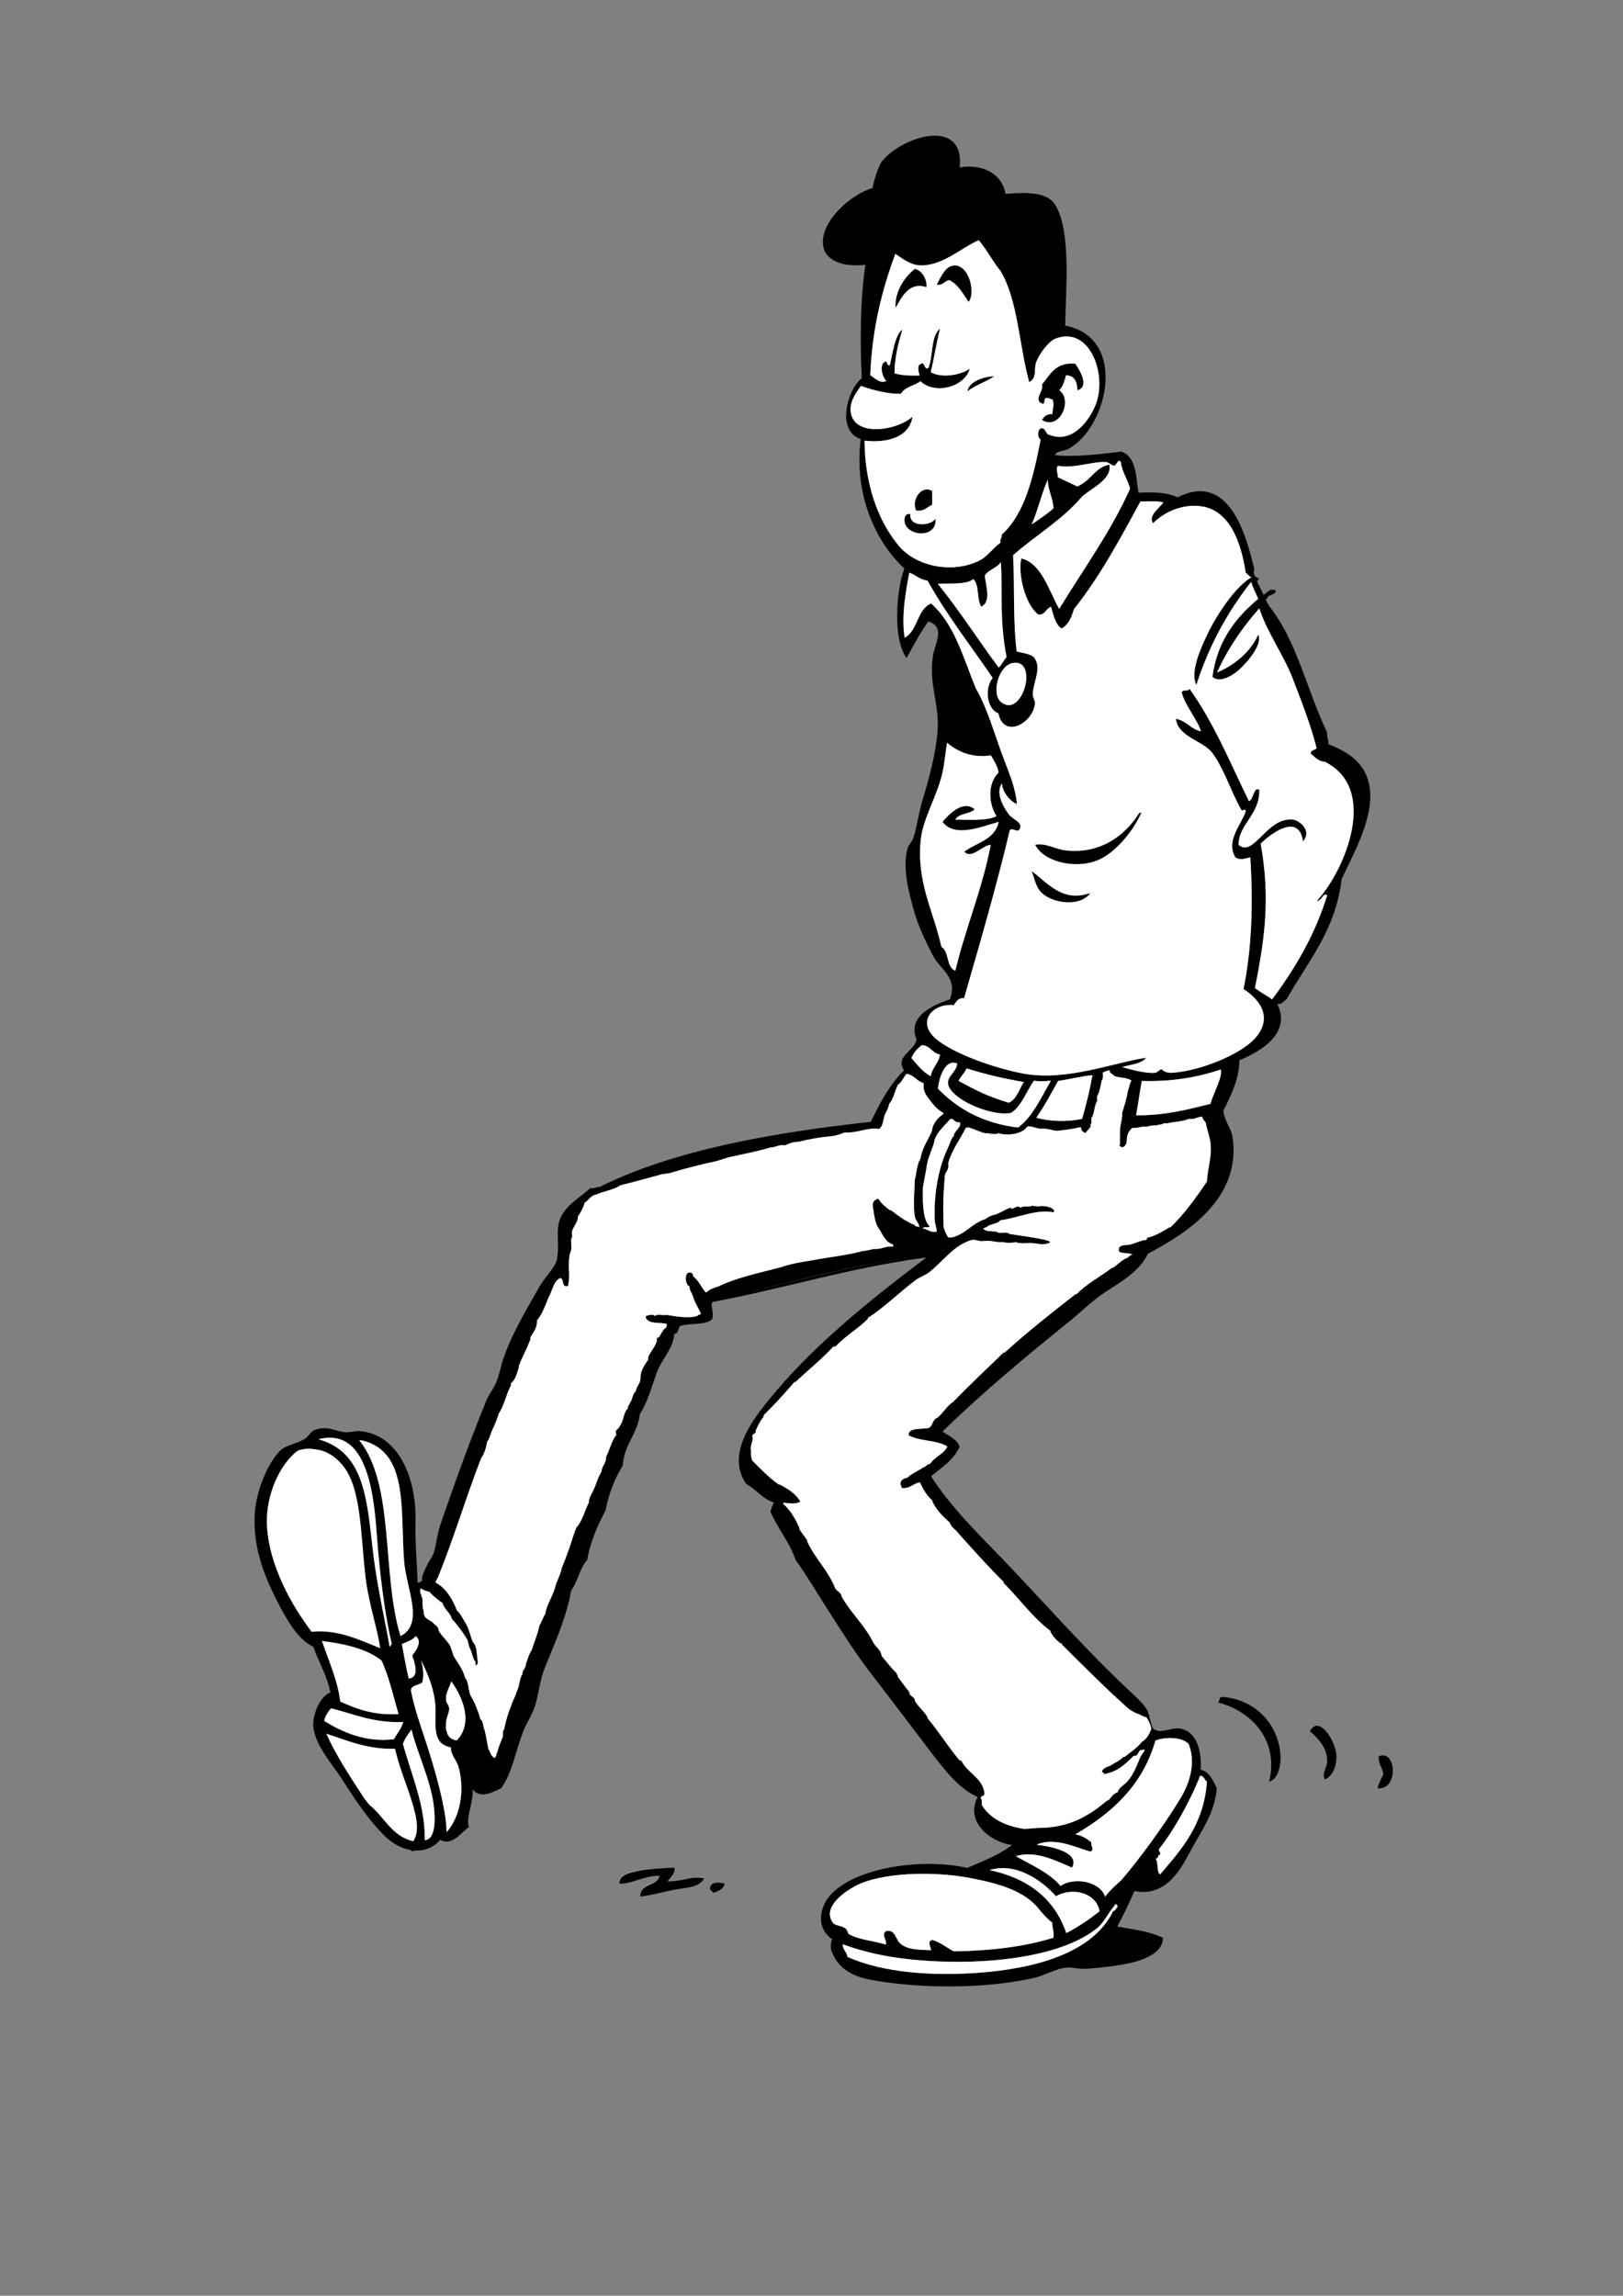 <?xml version="1.0" encoding="utf-8"?>
<!-- Generator: Adobe Illustrator 21.0.2, SVG Export Plug-In . SVG Version: 6.00 Build 0)  -->
<svg version="1.2" baseProfile="tiny" xmlns="http://www.w3.org/2000/svg" xmlns:xlink="http://www.w3.org/1999/xlink" x="0px"
	 y="0px" viewBox="0 0 595.3 841.9" overflow="scroll" xml:space="preserve">
<rect x="0" y="0" width="595.3" height="841.9" fill="#808080" stroke="none"/>
<g id="Layer_1">
</g>
<g id="SnG_welke_gert_2x_xA0_Image">
	<path fill-rule="evenodd" fill="#FFFFFF" d="M165.5,616.4c4.3,5.9,8.2,15.3,2.1,21.8c-3.2-0.3-3.8-2.5-4.2-5
		c-0.4-2.4,1.4-5,1.3-6.7c-0.1-1.4-1.3-2.2-1.3-3.4C163.5,620.5,164.9,618.4,165.5,616.4z"/>
	<path fill-rule="evenodd" fill="#FFFFFF" d="M233.5,686.1c-2.3,0.5-6.6,1.4-6.3,4.6c4.4,0.2,9-3,14.7-2.9c-0.9,4-7.2,2.6-7.1,7.6
		c4-0.4,8.5-1.7,12.6-2.5c4-0.8,9.2-0.7,10.9-4.2c-4.2-1-8.5,1.6-13.4,1.3c1.4-1.6,2.8-2.9,2.5-5
		C243.1,685.1,237.6,685.3,233.5,686.1z"/>
	<path fill-rule="evenodd" fill="#FFFFFF" d="M260.4,692.9c0.4,0.4,0.9,0.8,1.3,1.3c1.9-0.7,3.6-1.4,4.2-3.4
		C263.7,690.1,260.2,689.9,260.4,692.9z"/>
	<path fill-rule="evenodd" fill="#FFFFFF" d="M407,701.3c0.7-1,1.5-1.9,2.1-2.9c1.8,0.6,0,1.7-0.4,2.5c-0.1,0-0.3,0-0.4,0
		C409.1,699.1,407.7,701,407,701.3z"/>
	<path fill-rule="evenodd" d="M448.2,622.3c-0.4,0-0.5,0.3-0.8,0.4c0.1,0.8-0.5,0.9-0.4,1.7c12.2,3.2,22.2,14,18.5,29
		c3.3-0.9,4.3-6,4.2-9.2C469.1,631.7,459.7,623,448.2,622.3z M260.4,692.9c0.4,0.4,0.9,0.8,1.3,1.3c1.9-0.7,3.6-1.4,4.2-3.4
		C263.7,690.1,260.2,689.9,260.4,692.9z M244.9,689.9c1.4-1.6,2.8-2.9,2.5-5c-4.3,0.2-9.8,0.4-13.9,1.3c-2.3,0.5-6.6,1.4-6.3,4.6
		c4.4,0.2,9-3,14.7-2.9c-0.9,4-7.2,2.6-7.1,7.6c4-0.4,8.5-1.7,12.6-2.5c4-0.8,9.2-0.7,10.9-4.2C254.1,687.7,249.8,690.2,244.9,689.9
		z M481.4,633.6C481.4,633.6,481.4,633.6,481.4,633.6C481.3,633.7,481.3,633.7,481.4,633.6c-0.4,0.4-0.7,0.8-0.9,1.3
		c2.9,2.6,6.3,5.9,6.3,10.9c0,2.5-2.2,4.8-0.8,6.7c2.6-1,4.1-4.3,4.2-8C490.3,639.3,484.9,630.3,481.4,633.6z M396.1,645.8
		c2.3-0.8,5-1.2,6.7-2.5c2.5-0.5,4-1.8,6.3-2.5c2.6-1.3,4.9-2.9,7.1-4.6h0.4c0.6,0,0.9,0.2,1.3,0.4c-0.3-2.2,2.2-1.7,2.5-3.4v-0.8
		c-0.9-0.9-1.4,0.3-2.9,0c-0.1-0.7,0.4-2.1-0.8-1.7c-0.7,0.1-1,0.7-0.8,1.7c-0.1,0.8,0.6,0.8,0.8,1.3c-2.2,1.7-4.8,3.1-7.6,4.2
		c-3.2,1-5.8,2.6-9.2,3.4c-2.1,0.6-4.2,1.1-6.3,1.7c-4,0.6-9.1,0.2-11.8,0C383.4,647.6,391.1,646.8,396.1,645.8z M426.3,382.9
		c-0.3-1,1.5-3.3-0.4-3.4C425.2,380.3,425.4,382.6,426.3,382.9z M487.2,272.9c0.3-1.8-0.7-2.4-0.4-4.2c-7.6-16-11.1-33.7-21.4-46.6
		v-0.4c-0.1-0.1-0.3-0.2-0.4-0.2c-0.2-0.5-0.5-1-0.7-1.6c0.4-0.5,0.8-1,1.2-1.5h0.4c0.9-0.5,2.7-1.1,1.7-2.1h-1.7
		c-0.8,0.6-1.6,1.2-2.4,1.9c-0.8-1.7-1.7-3.5-2.5-5.1c0.4-0.1,0.7-0.4,0.7-1c-0.6-0.2-1.1-0.5-1.5-1c-0.3-0.5-0.4-1.3-0.2-2.3
		c0-0.1,0-0.3,0-0.4c-3.2-13.2-9.5-35.4-28.1-26c-3.6-1.9-9.7-2-14.3-1.7c-1-5.3-0.5-13-6.3-15.1c-5.9,0.7-16.9,2.2-24.4,1.3
		c1-1.8,3-1.3,4.6-2.1c14.6-7.3,22.7-40.8-0.8-45.4c0.2-13.2,2.3-35.1-3.8-44.5c-2.8-4.3-9.8-4.5-18.1-3.8
		c-1.3-7.7-8.9-11.1-16.8-9.7c2-18.7-21.4-11.4-28.6-2.1c-1.3,1.8-2.9,7.1-3.4,9.7c-7.4,2-19.2,11.9-18.1,21c0.8,5.9,7.8,8,15.5,7.1
		c-1.9,13.3-2,28.2-1.3,41.6c-5.2,4-9.6,19.3-0.4,22.3c-2.5,20.3,5.3,37.5,16,47.5c-3,8.2-4.3,25.8,0.8,32.8c2.6-4.5,5-9.3,8-13.4
		c6.5,2,2.3,8.3,1.7,12.6c-1.6,10.7,2.4,17.6,1.7,27.3c-0.6,8.6-3.1,17.5-5.5,25.6c-1.5,4.9-2.1,10-3.4,13.9
		c-0.4,1.3-1.7,2.4-2.1,3.8c-2.2,7.8,0.9,17.9,2.9,24.8c1.2,4,4.4,10.9,6.7,15.1c2.5,4.5,8.9,7.6,5.9,15.5
		c-6.6,2.2-15.7,6.4-12.2,14.7c-1,4.6-8,6.1-4.6,11.3c-5.2,5.1-8.8,11.9-12.2,18.9c-35.6,3.9-72.3,10.3-99.5,23.9
		c-1.4-0.1-1.8,0.7-3.4,0.4c-3.9,3.7-8,5.5-10.5,10.1c-2.6,4.8-0.6,9.4-1.7,16c-0.5,2.9-4.5,6.5-6.7,10.5c-4.8,8.6-9.6,16.2-13,26
		c-1,2.9-1.4,5.8-2.5,8.4c-1.1,2.7-2.8,4.7-3.8,7.1c-6.7,16.6-11.5,30-16.8,45.4c-1.2,3.5-1.4,7.2-2.5,10.5
		c-0.6,1.6-1.9,3.1-2.5,4.6c-0.8,1.5-1.9,3.8-1.7,5.4c-0.7,0.4-1.3,0.9-1.6,0.6c-0.3-7-1-15.6-0.8-22.3c0.4-15.5-5.9-32-20.6-33.2
		c-1.2-0.1-3.5,0.6-5.5,0.4c-3.2-0.3-6.1-2.5-10.9-0.8c-1.5,0.5-2.2,2.5-3.8,3.4c-3,1.7-6.5,2.2-8.4,3.8c-4.4,3.8-9,14.2-9.7,22.7
		c-1.1,14.4,4.6,26,9.2,34.9c3.6,6.8,7.4,12.5,12.2,14.7c2,5.7,5,10.4,6.3,16.8c-3.6,1-6.6,8-6.3,12.2c0.5,6.6,6,12.9,10.4,19.3
		c0,0,0,0,0,0c0,0,0,0,0,0c0.2,0.3,0.4,0.6,0.5,0.8c0.6,1,1.2,1.9,1.8,2.8c0,0,0,0,0,0c0,0,0,0,0,0c0,0,0,0,0,0
		c4.6,7.1,8.8,12.8,13.3,17.3c2.7,2.7,6.1,4.7,9.5,5.3c0.3,0.2,0.6,0.4,1,0.5c0.3-0.1,0.7-0.2,1-0.3h0c0,0,0,0,0,0c0,0,0,0,0,0
		c3.3,0.2,6.5-1,9.1-3.9c4.6,2.6,8.3-3.6,10.5-4.6c-1.3-3.3,1.9-9.9,1.3-13.9c3,3.6,7.2,1.1,10.5-0.4c4.2-5.9,5.1-13,8-20.6
		c1.3-3.4,3.7-6.8,4.6-10.1c1.5-5.5,1.7-9.2,3.4-13.4c3-7.5,6.6-15.4,8.7-23.8c0.1-0.3,0.2-0.7,0.3-1c0,0,0-0.1,0-0.1
		c0.1-0.4,0.2-0.7,0.2-1.1c0,0,0,0,0,0c0.2-0.8,0.3-1.6,0.5-2.4c2.4-3.3,3.2-8.3,5.9-11.3c1.2-7,3.9-12.7,6.7-18.1
		c1.2-6.3,3.4-11.7,6.3-16.4c0.5-7.9,5.4-11.4,6.3-18.9c3-4.8,4.3-10.1,6.3-15.5c1.7-4.7,6-8.6,6.3-13.9c1.6-0.1,1.4-2,2.1-2.9
		c3.5-1.2,9.3-0.2,11.8-2.5c0.8-2.6-0.6-4.4,0-6.3c27-5.1,49.7-12.4,77.4-16.2c0,0,0,0,0,0c0,0,0,0,0,0c0.4,0,0.7-0.1,1.1-0.1
		c-20.7,15.6-42.3,32.9-58.3,52.9c-6.1,7.5-15,19.9-7.6,30.2c3.7,1.9,5.8,5.4,10.1,6.7c-0.5,1-1,2-1.3,3.4c2.7,6.2,6.9,11,9.2,17.6
		c4.3,6,8.3,12.9,12.2,18.9c5.2,8.1,10,15.8,16,23.5c7.5,9.7,14.4,18.9,21.8,28.6c5.1,6.6,9.9,12.9,16.8,16
		c-4.7,8.8,4.3,16.5,12.6,17.6c-4.6,3.6-10.6,5.9-16.4,8.4c-16.5-3.7-40.5-0.3-50,9.7c-4.3,4.6-5.6,12.4,0.4,16.4
		c-0.4,1-0.6,2.2-0.4,3.8c2.4,7.3,8.3,10.1,15.5,11.3c18.2,3.2,41.2,3.1,58.8-0.8c4.2-1,8.1-3.4,11.8-3.8c2.4-0.3,4.9,0.6,7.6,0.4
		c5.5-0.4,12.8-1.2,17.6-2.5c4.7-1.3,10.4-3.8,10.5-8.8c-4.6-2.4-10.9-3.1-16.8-4.2c2.3-4.2,4.3-8.5,6.3-13c12,2.3,17.2-8.5,21-15.5
		c3.8-7,8.5-13.3,9.2-22.3c-1.5-2.7-2.5-5.9-5.9-6.7c0.4-6.7-1.3-14-7.6-15.1c-2.9-0.5-6.8,1.9-9.2,0.4c0,0-0.1,0-0.1,0
		c-0.6-0.3-1-0.9-1.4-2.8c-0.1-0.5-0.3-1-0.5-1.6c0.2-1-0.6-1-0.4-2c-1.6-3.2-4.6-5.6-7.1-8c-15.6-14.6-30.1-31.1-44.5-46.2
		c-9.9-10.4-20.3-20.2-28.1-32.3c3.9-3.3,8.3-5.9,10.5-10.9c-1.1-2.8-4-3.9-6.3-5.5c14.7-14.4,30.9-27.8,47.5-41.2
		c3.6-3,7.6-6.9,11.8-9.7c6.2-4.1,13-7.8,16-14.3c15-7.9,34.3-20.6,31.1-42.8c-0.5-3.2-2.9-5.7-3.4-9.7c2.7-5.2,5.9-11.8,5.9-18.5
		c8.2-3.3,19.1-10.1,13.9-20.6c1.9,0.2,2.2-1.1,3.4-1.7c7.6-13.8,17.9-24.9,20.2-44.1c3.7-8.2,10.9-20.4,10.5-31.5
		C502,280.9,495.8,276.2,487.2,272.9z M329.7,200.2c-7.8-9.3-12.5-22.9-12.6-38.6c7.7,0.9,16.4-0.9,17.6-8.8
		c-5.7,5.2-21.9,7.7-22.7-2.1c-0.3-3.6,2-6.7,3.8-9.2c4.5,1.7,10.7,3.1,14.7,2.9c1.3-2.6,5-2.9,7.1-4.6c5.4,5.1,16.3,2.1,18.1-4.6
		c-3.5,2.5-10.5,3.5-14.3,1.3c1.2-5.2,2.1-10.8,3.4-16c-3.4,2.7-2.5,9.8-4.2,14.3c-1.5,1.5-1.5-2.7-2.9-1.3
		c-1.5,0.3-0.7,3.2-0.4,4.2c-3.5,0.1-6.7,0-9.2-0.8c-0.1-4.7,1.4-11.5,2.9-16c-2.6,1.6-3.6,8.5-4.6,13c-1.4,0.4-0.6-1.4-1.7-1.3
		c-2.5,1.1-0.9,6,0.4,7.1c-2.2,1.2-4.4-1.2-5.9-2.1c0.7-17.1,4.2-30.9,9.2-44.5c2.6,1.8,5.6,4,8.8,4.2c8.3,0.5,15.7-6.7,21.8-9.2
		c3,3.5,5.1,7.8,8,11.3c6.4,10.7,6.8,27.4,10.5,40.7c2.9-1.3,1.7-4.9,2.5-7.1c1.1-3.2,4.7-7.9,7.1-8.8c12.7-4.9,19.2,13.4,14.7,24.4
		c-2.2,5.4-8.3,14.2-16.8,10.9c-1.6-0.2-1.3-2.4-2.9-2.5c-1.6,0.1-1.7,3.6-0.4,4.2c-2.7,13.7-5.7,27.1-14.3,34.9
		c0.2,1.3-0.8,1.5-0.4,2.9c-2.9,2-4.8,5.2-8,6.7C349.2,210.4,336.1,207.8,329.7,200.2z M386.4,186.4c-2.4,2.2-5.2,4-8,5.9
		c2.3-5.1,3.6-11.2,5.9-16.4C384.4,180,386.2,182.4,386.4,186.4z M361.2,211.1c1.4-2.3,4.5-2.7,5.9-5c0.7,10.6-0.6,21,2.1,34.9
		c-1.1,1.1-1.7,2.8-2.9,3.8c-7.5-10.1-14.4-20.9-22.3-30.7c3.5-0.3,10.2,0.5,13-1.7c2.3,2,1.2,7.5,2.9,10.1
		C363.7,220.6,361.6,214.9,361.2,211.1z M371.7,243.1c9.4-1.3,3.2,20.8-4.6,14.3C363.5,254.3,366.3,243.8,371.7,243.1z M345.3,347.2
		c-3-13.4-9.1-23.4-7.6-39.1c0.8-8,6.1-16.2,8-24.8c0.8-3.6,1-7.2,1.7-10.9c3.7,3.2,9.3,5.7,16,4.6c1.2,1.9,2.4,3.8,2.9,6.3
		c-4,3.8-3.9,11.1-0.8,16c-3.4,1.9-11.2,1.2-15.1,1.3c1.2-2.4,5.3-2,7.1-3.8c-4.3-3.7-9.6,2-11.8,4.6c4.5,6,14.4,1.7,20.6,0
		c-1.3,6.5-8.1,7.6-12.6,10.9c2.5,3,6.4-2.2,9.7-2.5c-3.2,16.6-9.2,30.3-13,46.2C347,354.7,348.2,348.9,345.3,347.2z M338.1,383.3
		c3.3,0.1,3.7,3,6.7,3.4c-0.5,3.3-2.9,4.7-3.4,8c-3-1.6-5-4.3-7.1-6.7C335.1,386,336.5,384.5,338.1,383.3z M370.9,408.1
		c4-2.7,5.5-7.9,8.4-11.8c2.5,0.4,3.6,0.2,6.1,0c0.1-0.1,0.1-0.3,0.2-0.4c-0.1,0.1-0.1,0.3-0.2,0.4c0,0,0,0,0,0
		c-0.1,0.2-0.1,0.3-0.2,0.5c0,0.1-0.1,0.2-0.1,0.2c-3.5,5.9-6.3,12.5-11.7,16.5c-13-1.6-22.2-6.9-29.4-14.3
		c0.6-4.7,2.8-10.9,7.1-9.2c-0.4,3.3-3.4,4.4-3.4,7.1C347.9,402.8,363.7,409.7,370.9,408.1z M351.6,396.4c0.8-1.8,2.2-2.8,2.9-4.6
		c7.2,2.2,12.9,3.6,21,5c-1.7,2.7-2.5,6.2-5.5,7.6C362.1,402,358.5,400.1,351.6,396.4z M388.1,396.4c4.3-0.6,8.1-1.7,12.6-2.1
		c-1,5.6-2.3,10.9-3.8,16c-5.2,1.2-12,1-16.8-0.4C383.1,405.6,385.6,400.9,388.1,396.4z M152.5,600c2.6,2,0,5.4-1.3,7.1
		c0.8,2.3,2.9,8.2-1.3,8.4c-1-4.1-1.7-8.4-2.5-12.6C149.2,602.1,151.3,601.5,152.5,600z M132.7,528.2c17.2,4.1,14.1,25,15.5,44.1
		c0.8,10.5,7.6,23.1-1.3,27.7c-7-22.9-2-55.4-15.1-71.8H132.7z M138.2,562.7c1.1,15.1,3.1,30.1,5.5,40.3c-0.5,0.1-0.3,0.8-0.8,0.8
		c-1.5-8.8-4.4-21.2-5.9-33.2c-2.4-19.6-2.7-37.9-20.2-42.8C133.2,523.6,136.9,543.6,138.2,562.7z M139.4,603.1
		c-0.4-5.4-2.5-11.8-4-19.2C136.9,591.3,139,597.7,139.4,603.1z M130.5,547.6c-0.5-1.8-1-3.5-1.7-5
		C129.5,544.1,130.1,545.8,130.5,547.6z M126.5,538.1c-1.3-1.9-2.8-3.4-4.7-4.5C123.7,534.7,125.2,536.2,126.5,538.1z M111.1,531.3
		c-0.7,0.1-1.5,0.1-2.3,0.3C109.6,531.5,110.4,531.4,111.1,531.3z M114.3,598.4c-7.1-9.4-15.8-24.3-16.4-39.5
		c-0.4-11,5-22.2,11.3-26.9c1.4-0.5,2.8-0.7,4.1-0.7c0,0,0,0,0,0c0,0,0.1,0,0.1,0c0.4,0,0.9,0,1.3,0.1c0.3,0,0.6,0.1,0.9,0.1
		c0.2,0,0.4,0.1,0.6,0.1c0.7,0.1,1.3,0.2,1.9,0.4c0,0,0,0,0,0c0,0,0,0,0,0c4.1,1.3,7.3,4.5,9.2,7.7c5.2,8.9,5.1,24.3,6.7,38.2
		c1.2,10.5,4.5,19.3,5.4,26.4v0c0,0,0,0,0,0c0,0,0,0,0,0.1C132.1,601.5,123.9,597.4,114.3,598.4z M118.1,601.8
		C118.1,601.8,118.1,601.8,118.1,601.8c0.8,0.1,1.6,0.2,2.3,0.3c7.7,1.1,14.6,3,19.5,6.8c2.8,5.9,4.3,13,6.3,19.7
		c-9.2,0.5-15.4-1.9-21.4-4.6C124,616.7,120.5,608.8,118.1,601.8z M121.4,626.5c6.9,1.5,15.2,5.5,26.5,5c-0.7,2.5-2.3,4.2-3.4,6.3
		c-10.5,1.3-19.1-2.7-25.6-6.7C119.3,629.2,120.3,627.8,121.4,626.5z M151.6,675.2c-8-1.8-10.6-9-16.1-13.3c1.2,1.5,2.5,3.1,3.8,4.6
		c-1.3-1.5-2.5-3-3.8-4.6l0,0c-0.6-0.8-1.3-1.6-1.9-2.4c0,0,0,0,0,0c-4.9-7.6-10-15.1-13.9-23.7c6.5,2,14.8,5.9,25.2,5.5
		c1.7,7.9,5.3,15.4,7.1,22.7C152.9,667.3,153.7,671.9,151.6,675.2z M155.8,674.8c0.2-12.9-5-24.1-8-35.3c0.7-2,1.9-3.4,2.9-5
		c0.4-0.1,0.4,0.2,0.4,0.4c1.6,6.8,7,18.4,8,27.3C159.8,667.8,159.6,674.7,155.8,674.8z M163.8,671.9c0-8.2-4.3-23.1-7.6-33.2
		c-1.9-5.9-4.2-12-5.5-18.9c0.4-2,3.1-1.7,4.2-2.9c0.7-2.7,0.2-5.5-0.4-8c1.8,3.9,4.2,8.7,5,14.7c1,7-2.1,15.8,5.9,17.2
		c-0.2,2.8,2.3,4.8,2.9,7.6C170.5,656.8,168.7,666.5,163.8,671.9z M167.6,638.3c-3-0.3-3.7-2.3-4.1-4.6v0c0-0.9,0.1-2,0.2-3
		c0.4-1.6,1.1-3.1,1-4.2c-0.1-0.9-0.6-1.6-1-2.3c0-0.4-0.1-0.8-0.1-1.1l0,0c0-0.4,0-0.8,0-1.2v0c0.4-2,1.5-3.8,1.9-5.4
		C169.8,622.4,173.7,631.8,167.6,638.3z M270.8,474.7c20.4-4.7,40.4-10.5,61.7-13.2C311.2,464.3,291.2,470.1,270.8,474.7z
		 M335.6,446.3c0.3,1.6,2.2,3.1,1.3,3.8c-0.1-0.6-1.3-0.1-1.3-0.8c-3.4-1.4-6.1-3.4-8.8-5.5h-0.4c-1.6-1.2-3.2-2.4-4.2-4.2
		c-1.3,0.3-2.1,0.9-2.1,2.5c0.5,3.3,0.8,6.8,2.5,8.8c1.3,2.2,2.3,4.7,5,5.5v0.8c-3-0.4-4.2,1.1-7.1,0.8c-1.4,0.3-2.7,0.7-4.2,0.8
		c-5.7,1.6-12.4,2.2-18.5,3.4c-4,0.6-7.9,1.3-11.3,2.5c-8,2.1-16.3,3.8-23.1,7.1c-1.6,0.5-3.2,1-4.2,2.1h-0.4
		c-1.6-1.9-2.6-4.4-4.6-5.9c0.1-1.1-0.6-1.4-1.7-1.3c-1.6,0.6-1,4.8,0.4,5c0,1.7,0.9,2.4,1.3,3.8c0.7,2.4,2,4.2,2.9,6.3
		c-0.3,0.4-1.2,0.3-1.3,0.8c-3.5,1-8.1,0.1-11.3-0.4c-1.3,0.3-3.6-0.5-4.2,0.4c-0.8-0.8-2.4-0.3-3.4,0v0.8c1.4,2.4,5.4,1.4,7.6,2.1
		c0.4,1.6-1,1.5-1.3,2.5c-0.8,0.8-1.7,3.8-2.5,2.1c1.5,2.5-3.7,6.8-2.9,8.4c-1.3,2.1-2.9,3.8-2.9,7.1c-0.1,2-1.5,2.7-1.7,4.6
		c-1.2,0.9-1.2,3-2.1,4.2c-0.2,0.8-0.9,1.1-0.8,2.1c-1.7,1.4-1.5,4.7-2.9,6.3c-0.5,1.7-2.2,1.2-1.3,3.4c-1.8,2.1-2.4,5.4-3.8,8
		c0.1,2.5-1.5,3.2-1.7,5.5c-1.6,2.5-2.2,5.9-3.8,8.4c-0.3,0.9-0.9,1.6-0.8,2.9c-1.6,3.1-2.4,6.8-4.6,9.2c-1.3,3.1-2.1,6.6-3.4,9.7
		c-0.6,2-1.4,3.6-2.1,5.5v0.4c-0.6,2-1.4,3.6-2.1,5.5c-0.8,3.9-3.1,6.4-3.8,10.5c-0.8,1.3-1.3,2.9-2.1,4.2c-0.7,3.4-2,6.2-2.9,9.2
		c-1,1.4-1.5,3.3-2.1,5c0,1.7-1.3,2-1.3,3.8c-1.2,1.7-1,4.6-2.1,6.3c-0.5,2.1-1.6,3.5-2.1,5.5c-1.1,2.6-1.9,5.4-2.5,8.4
		c-0.5,0.5-0.5,1.5-0.4,2.5c-0.7,1.9-1.6,3.7-2.1,5.9c-0.2,0.3-0.4,0.7-0.4,1.3c-0.1,0.3-0.4,0.4-0.4,0.8c-1.6-0.4-1.7-2.2-2.5-3.4
		c-0.4-2.2-0.8-4.5-1.3-6.7c-0.7-1.3-0.4-3.5-1.7-4.2v-0.4c-0.9-2.9-1.9-5.6-3.4-8c-1-2-0.7-5.2-2.1-6.7c-0.8-3.2-2.7-5.4-4.2-8
		c-0.4-1.3-0.8-2.5-1.3-3.8c-1.2-2-3-3.4-4.2-5.5c0-1.4-1-1.8-1.7-2.5c-1.2-1.6-4-1.6-3.8-4.6c-0.4-1.1-0.5-2.6-0.4-4.2
		c-0.2-1.5-1.1-2.2-0.8-4.2c1,0.5,2,1,3.4,1.3c1.1,1.5,2.8,2.5,4.2,3.8h0.4c0.6,2.3,2.4,3.4,3.4,5.5v0.4c2.2,2.5,4.2,5,5.9,8
		c0.3,1,0.4,2.1,0.8,2.9c0.9,1.5,1,3.8,2.1,5v1.3c0.7-0.1,1-0.7,0.8-1.7c-0.4-2.4-0.2-5.4-1.7-6.7c-0.9-2.1-1.4-4.7-2.5-6.7
		c-1.1-1.7-1.9-3.7-3.4-5c-1.7-4.4-4-8.2-7.9-10.3c0.2-0.4,0.4-0.8,0.7-1.5c0,0,0.1,0,0.1,0c5.8-14.2,10.4-29.7,16-44.1
		c1.1-1.5,1.7-3.4,2.1-5.5v-0.4c1.1-1.2,1.3-3.2,2.1-4.6V524c0.9-1.5,1.4-3.4,2.1-5c0-0.1,0-0.3,0-0.4c2.1-2.9,2.8-7.3,4.6-10.5
		v-0.8c1.7-1.3,2.2-3.6,2.9-5.9c0-0.1,0-0.3,0-0.4c1.1-3.2,2.7-5.7,3.8-8.8c0.3-0.4,0.5-0.9,0.4-1.7c1-1.8,2.4-3.2,2.5-5.9v-0.4
		c1.9-2.3,3-5.4,4.2-8.4c1.4-2.3,1.7-5.8,4.2-7.1c1.8,0.2,0.3,3.6,2.9,2.9c1.1-3.9-0.3-7.3,0.8-12.2c0.8-1,0.3-3.4,0.4-5
		c0.2-0.3,0.4-0.7,0.4-1.3c-0.8-2.2,1.9-4.2,2.1-6.7v-0.4c1.1-1.4,1.9-3.1,2.5-5c1.6-0.8,2.1-2.7,4.2-2.9c2.7-1.3,6.4-1.7,8.8-3.4
		c4.8-1.2,9.5-2.5,14.3-3.8c1.2-0.5,3-0.4,4.2-0.8c5.3-1.6,10.7-3,16.4-4.2c2-0.5,3.8-1.3,5.9-1.7c4.3-1,9.4-1.9,14.3-3.4
		c1.9,0,2.9-1.1,5-0.8h0.4c2.1-0.9,2.6-1.2,5-1.3c3.9-1,8.1-1.7,12.6-2.1c1.6-0.3,2.9-0.8,4.2-1.3c4.8,0.3,8.6-2,12.6-1.3
		c1.8-1,1.4-4.2,2.5-5.9c0.5-1,1-2,1.3-3.4c1.5-1.6,1.9-4.3,2.9-6.3V398c1.6-0.9,2.2-2.8,3.4-4.2c2.8,0.4,3.7,2.7,6.3,3.4
		c-0.3,2.4,0.5,3.7,1.3,5c1.7,2.2,3.3,4.6,5.9,5.9v0.4c-2,1.5-3.8,3.2-4.2,6.3c-1.4,3.3-3.5,6-4.2,10.1c-1.3,2.1-1.4,5.3-2.1,8
		C335.5,436.5,334.8,442.3,335.6,446.3z M338.5,450.5c0.2-0.9,2.2,0,2.5-0.8c-2-1.9-2.3-5.6-2.5-9.2v-5c0.4-2.4,0.9-4.7,1.3-7.1
		c0.4-3.8,2-6.4,2.9-9.7v-0.4c1-3.3,3.5-5.1,5.5-7.6c1.3-1.4,1.9,1.4,3.8,0.8c0.9,1.6-1.6,3-2.1,4.6v0.4c-1.1,1-1.4,2.8-2.1,4.2
		c-2.9,6-4.6,13.3-5,21.8v4.2c0,2,0.7,3.2,0.8,5C341.2,452.1,340.3,450.8,338.5,450.5z M387.3,695.4c6.2-3.6,15-1.1,16,5.5
		c-3.8,3-7.7,5.7-12.2,8c-4.3-12.7-14.1-20.1-28.1-23.1C372.5,682.8,382.3,689.6,387.3,695.4z M305.4,705
		c-3.8-5.6,4.2-11.2,8.4-13.4c9-4.8,27.9-5.6,42-2.9c11.1,2.1,20.4,4.9,25.6,11.8c1.4,1.7,2.9,3.3,4.6,4.6c-0.1,2.1,0.7,3.2,0.4,5.5
		c-10.5,3.3-23,4.8-36.5,5c-2.7-1.3-4.8-3.3-8-4.2c-1.9,0.9-0.6,1.9-0.4,3.8c-5.1-0.2-8.7-0.2-11.3-2.5c-1.7-1.4-1.8-5.1-5-4.6
		c-2.4,1,0.6,4.1-0.4,5c-4.3-1.4-9.8-1.7-13.4-3.8c-0.6-0.3-0.4-1.5-1.3-2.1C308.2,705.9,306.2,706.3,305.4,705z M408.7,700.8h-0.4
		c-7.4,15.4-28.5,21.2-50,22.7c-16.1,1.1-34.2,0.1-47.5-5.9c-0.2-1.9-1.7-2.5-1.7-4.6c10.1,3.7,20.9,5.7,35.3,6.3
		c21.3,0.9,45.8-2.3,58-12.2c1.9-1.5,3.3-4,4.6-5.9c0.7-1,1.5-1.9,2.1-2.9C410.9,698.9,409.1,700.1,408.7,700.8z M442.7,653.4
		c-1.2,15.8-9.3,24.8-17.2,34c-1.4-1.1-0.5-4.5-1.7-5.9c1.4,0.4,0.6-1.4,1.7-1.3c0.3-1.2-0.6-1.1-0.4-2.1c5-6.2,11.2-17,15.1-26.9
		C441.7,651.3,441.8,652.8,442.7,653.4z M423.8,638.3c3.1-1.3,9.7-1.5,12.2,1.3c2.8,7.1,0.2,14.5-2.9,19.7
		c-6.3,10.4-15,22.2-21.8,30.2c-2.1,1.8-4.1,3.7-5.9,5.9v0.4c-1.4-5.5-10.9-7.8-16.4-4.2c-4.2-4.9-10.6-7.6-16.4-10.9
		c7.4-2.3,15.1,1.9,20.6,4.2c3-5.5-7.1-7.7-13-8.4c6.5-3,14.6,1.1,19.7,2.5c1.7-0.5,0.1-1.9,0.4-3.4c-1.7-1.3-3.4-2.5-5.9-2.9
		C407.8,664.9,419.1,654.8,423.8,638.3z M411.7,655.3c1.4-1.4,2.6-3,3.8-4.6C414.3,652.4,413.1,653.9,411.7,655.3z M442.7,433.3
		c-4.1,6-8.3,11.9-13.4,16.8h-0.4c-2.4,1.5-6,3.6-8.4,3.8c0.6,0.2,0,0.4,0,0.8c-1.6,0-3.7,1.1-5.9,1.7c-1.6,0.4-4.7-0.3-4.2,2.5
		c1,1,3.8,0.3,5,1.3c-1.3,0-1.4,1.1-2.5,1.3c-1.8,0.9-3,2.3-4.6,3.4h-0.4c-4.3,3.3-9.3,5.8-13,9.7h-0.4c-8.9,6.9-17.7,13.9-26,21.4
		h-0.4c-6.2,6-12.5,11.9-18.5,18.1c-2.4,1.5-3.7,4.2-5.9,5.9c-2.1,0.6-1.3,4-4.2,3.8c-2.6,0.4-6.1-0.2-6.3,2.5
		c3.8,2.3,10.6,1.7,14.3,4.2c-1.4,2.8-4.7,3.7-6.3,6.3c-1.3,0-1.4,1.1-2.5,1.3c-1.9,1.3-4.2,2.2-5.9,3.8c-1.3,0.3-2.4,0.7-2.5,2.1
		c-0.1,0.8,0.5,0.9,0.4,1.7c3.3,0.3,4.1-1.7,6.7-2.1c1.2,2.6,2.6,5,4.6,6.7v0.4c1.5,3.1,3.8,5.4,6.3,7.6c0.6,1.9,2.4,2.7,3.4,4.2
		c5.4,6,10.7,12,16.4,17.6v0.4c5.8,5.8,10.6,12.6,17.2,17.6v0.4c1,1.7,2.2,3.1,3.8,4.2h0.4c0,0.1,0,0.3,0,0.4
		c6.4,6.4,12.8,12.7,19.3,18.9h0.4v0.4c2.5,1.9,4.4,4.6,7.6,5.9c1.2,0.3,2.5,1.3,3.7,1.5c1.4,2.1,1.7,3.5,1.8,4.4h-0.1
		c-0.7,2-1.7,3.6-3.4,4.6c-1.7,2.2-4.1,3.7-6.3,5.5H412c-1.3,1.5-3.4,2.2-5,3.4c-1.2,0-4.1,2-2.1,2.5v0.4c5.1-0.8,8-3.8,10.9-6.7
		c2,0.3,1.4-2,2.9-2.1c2.5-0.8,0.1,1.3-0.4,2.5c-1.3,3-2.5,6.6-5,9.2c-0.9,1-3.1,2.2-3.3,3.7c0,0,0,0,0,0c0,0-0.1,0.1-0.1,0.1
		c-1.6,0.4-2.3,1.8-3.3,2.9h-0.4c-6.1,5.1-12.8,9.6-23.5,10.1c-3.4,0-3.8,0.3-7.1,0.4c-7-1.1-12.5-3.8-15.5-8.8c0.1-1,0.1-2-0.4-2.5
		c0-1.1,1.8-0.4,1.3-2.1v-0.4c-1.2-5.3-6.3-6.8-8.4-11.3H352c-4.2-4.9-7.6-10.6-11.8-15.5c0-0.1,0-0.3,0-0.4
		c-1.3-2.2-3.3-3.7-4.6-5.9c0-1.8-2.1-1.5-2.1-3.4c-1.5-1.7-2.8-3.7-4.2-5.5c0.1-0.7-0.4-0.7-0.4-1.3c-2-1.9-3.7-4.2-5.5-6.3
		c-0.3-2.2-1.9-3.1-2.9-4.6c-3.1-6.5-8.3-11-11.8-17.2c-0.2-1.8-2-1.9-2.5-3.4c-2.6-6.4-7.3-10.6-10.1-16.8c0-0.1,0-0.3,0-0.4
		c-0.9-1.5-2.1-2.7-2.9-4.2v-0.4c-1.5-3.4-3.3-6.5-5.9-8.8c-0.1-0.4,0.2-0.4,0.4-0.4c2.4,0.2,4,0.6,5.9-0.4
		c-1.7-2.9-4.5-4.7-7.6-6.3h-0.4c-3.6-2.6-6.6-5.7-9.7-8.8c-0.3-1-0.6-1.9-0.4-3.4c-0.6-2.3,1.2-4.3,0.4-5.5c0.1-1,1.5-0.8,1.3-2.1
		c0.8-1.8,1.7-3.7,2.9-5V519c4-3.9,7.7-8,11.3-12.2h0.4c4.6-4.4,9.6-8.3,13.9-13h0.8c3.4-3.8,8.1-6.4,11.8-10.1v-0.4
		c5.3-3.2,11.6-9.4,17.6-13.9c1.5-1.1,3.5-1.7,5-2.9c5.5-4.4,8.8-9.7,15.5-11.8h0.4c1.7-0.1,2.3,0.7,4.2,0.4
		c2.7-0.3,4.1,0.6,6.7,0.4c1.8,0.4,3.9,0.3,5,0c1.3,0.8,4,0.2,5.9,0.4c2,0,3.8,0.9,5.9,0c4.1-1-11-2.8-14.3-3.4
		c-0.7-1.1-3.9,0.2-4.6-0.8c-1.8-0.3-4.3,0.1-5-1.3c0.7,0.1,0.7-0.4,1.3-0.4c1.2-1.3,4-1,5-2.5c6.8-0.9,13.2-4.2,19.7-2.9v-0.8
		c-0.8-1.3-4.5-1.9-5.9-1.3c-1-0.5-0.8,0.1-2.1-0.4c-0.9,0.8-3.4-0.1-4.2,0.8c-1.6-1.4-2.7,1.2-3.8,0c-0.9,0.1-3.7,1.9-5.5,2.5
		c-1.6,0.3-2.7,0.9-3.8,1.7c-4.8,1.5-7.1,5.5-12.2,6.7h-1.3c-0.7-1.1-1.3-2.3-1.7-3.8c-0.2-8.6-0.2-10.1,0.4-18.1
		c-0.1-2.2,1.7-2.5,1.3-5v-0.4c1.4-4.9,4.2-8.4,6.3-12.6c0.1-0.5,0.8-0.4,1.3-0.4c2,0.6,3.8,1.5,5.9,2.1c2.3-0.1,3.1,0.7,5,0
		c3.7,1.1,9,0.1,10.5-2.5c2.5-0.2,3.4,1.1,5.9,0.8c2,0,3.2,0.7,5,0.8c3.7-0.4,5.3-0.6,8.4-1.3h0.4c0,1.3,0.8,1.8,1.7,2.1
		c0.4-0.9,2.4-2.3,1.7-2.9c0.5-0.5,0.5-1.5,0.4-2.5c1.2-1.6,1-4.6,2.1-6.3v-1.7c0.9-1.6,1.3-3.7,1.7-5.9c0.6-0.5,0.4-1.8,0.4-2.9
		c0.8-0.3,1.5-0.7,2.5-0.8c-0.1,1.4,1.3,1.2,1.7,2.1c1.9,0.7,4.8,0.5,6.3,1.7c-0.7,1-0.8,2.5-1.3,3.8c-0.5,2.9-1.3,5.4-2.1,8v1.3
		c-0.2,1.9-0.8,3.4-0.8,5.5v5c-0.5,0.1-0.2,0.4,0,0.4c1.2,1.3,2.6-0.7,2.5-2.1c0-2.2,0.8-3.6,2.1-4.6c2.2,0.2,3.2-0.7,5.5-0.4
		c0.9-0.7,3.2-0.2,4.2-0.8c1.3,0.2,1.5-0.8,2.9-0.4c2.5-0.7,5.8-0.6,8-1.7c2.3,0.4,3.1-0.8,5-0.8c0,1.3,1.1,1.4,1.3,2.5
		c0.5,2.4,1.6,5.6,1.7,7.1C444.6,424.5,442.9,428.2,442.7,433.3z M444,404.8c-8.4,2.1-16.7,4.3-27.3,4.2c0.9-4.8,1.3-8.5,2.1-12.6
		c10.5,0.3,19.8-1.1,29-4.2C448.5,395,445,400.9,444,404.8z M483,330.4c1.8,0.1,2.3-3.3,3.8-2.1c-4.6,14.9-11.9,27-20.2,38.2
		c-2-1.5-4.4-2.6-6.3-4.2c3.8-18.8,5.6-33.5,2.1-52.9c4.3-4.3,14.2-11.1,15.5-0.8c3.6-4.2-1.6-7.7-3.4-8
		c-9.7-1.4-14.7,14.2-20.2,9.2c0-7.6,7.8-10.9,7.6-20.2c-2.2-1.1-2,3.5-3.8,4.2c-6.9-14.1-13-29-21.8-41.2c-0.8,1.3-2-0.1-2.9,1.3
		c1.5,5.3,5.9,10.1,7.1,14.3c-3.8-0.8-5.3-3.9-9.2-4.6c0.8,6.8,10.1,8,13.4,12.6c4.2,5.6,6.9,14.3,10.5,20.6
		c0.4,1.2,1.5-0.8,1.7,0.8c-1.6,4.9-7.4,10.7-3.8,16.8c1.9,1.4,4.6,0.1,5.5,0c1.1,17.3,0.5,33.8-2.5,48.3
		c7.1,4.6,10.4,11.2,4.2,18.1c-5.5,6.1-20.5,12-30.2,12.6c-3.2,0.2-3.6-1.2-4.2-1.3c-0.2,0-1.5,1.2-2.1,1.3
		c-3.8,0.4-9.9-1.4-12.2-2.1c3.1-0.9,7-1.1,8.8-3.4c-11.7,1.7-28.9,8.6-44.5,5.9c-10.8-1.9-26.5-7.5-32.8-13
		c-6.8-6-1.3-12.9,6.7-12.2c1.2-1.5,1.7-2.8,3.8-2.5c5.9-20.5,11.6-39.9,16.8-61.7c1.4-1,3,1.5,3.8-0.8c0.7-2.2-2.7-3-4.2-5
		c-2.2-2.9-4.9-8.1-2.5-11.3c0.1,2.7,2.5,6.3,5.5,7.6c-0.4-5.4-2.6-10.8-4.6-16c-3.6-9.4-6.1-19-10.5-26.5
		c-4.6-11.3-7.9-23.7-16.4-31.1c-5.2,2.2-4.8,10-9.7,12.6c-1.3-8.6,0.6-17.6,1.7-23.9c2.4,0.8,3.8,2.6,6.7,2.9
		c7.1,12.8,15.9,23.9,23.9,35.7c-3,3.7-2.3,11.3,2.1,13c1.9,9.4,12.5,3.8,13.4-3.4c0.2-1.2-0.9-2.5-0.8-3.8
		c0.2-4.3,3.5-9.7,0.4-13.4c-1.5-1.3-4.1-1.5-6.3-2.1c-1.4-11.7-0.7-23-1.3-35.3c8.3-7.3,18.1-13,25.2-21.4
		c3.6-3.3,11.2-6.4,10.1-11.8c-5.1,0.8-6.8,6-11.8,8c-2.3-1.2-4.8-2.2-7.1-3.4c0-1.8-0.8-2.7,0-4.2c5.9,1.2,13.4-1.9,18.1-1.3
		c0.4,0.1,2.1,1.3,2.5,1.3c1-0.1,1.6-3,2.5-1.3c0.5,3.8,2.5,6.1,3.4,9.7c-6.9,15.5-17.1,29.5-26,44.1c-3.8-6.7-6.5-16.8-13.9-18.5
		c-1.3,5.7,1.4,17,6.3,20.6c2.6,0.1,2.7-2.3,4.6-2.9c0.9,3,1.5,6.3,3.8,8c2.6-1.3,3.7-4.1,4.6-7.1c9.7-12.2,17-25.9,24.4-39.5
		c2.8,0.1,6.3-0.4,8.4,0.4c-1.5,2.1-5.6,4.7-3.8,7.6c4.1-4.1,10.4-7,17.2-6.3c11.1,1.2,15.2,13.7,16.8,24.4c0.7,0.5,1.2,1.3,2.1,1.7
		c-5.9,3.4-12.8,13.9-16,20.6c-2.2,4.6-6.7,14-4.2,18.9c4.7-14.6,11.6-27,20.1-37.8c0.4,1.4,1.6,4,2.6,6.2
		c-8.2,6.9-15,15.3-16.8,28.6c2.6,2.4,7.2-0.3,9.7-2.5c3.7-3.4,8.8-9.7,7.1-13c-2.8,6.6-9.4,11.6-15.1,13.9
		c4.1-9,9.4-16.6,15.5-23.5c2.8,8.7,8.6,16.5,12.2,25.6c3.2,8.3,6.7,17.2,8.8,25.6c-0.4,1-2.3,0.5-2.1,2.1c1.6,1.4,3.1,2.9,5,2.9
		C506.1,289.2,493.1,319.5,483,330.4z M505.7,644.1c-0.2,3,1.5,4.1,1.7,6.7c-0.8,1.5-1.7,3.1-2.1,5
		C513.1,656.6,512.2,641.2,505.7,644.1z M425.5,383.3c0.9,2.4-1.5,7.3,0.8,8.4C426.3,390.7,428,384.2,425.5,383.3z"/>
	<path fill-rule="evenodd" fill="#FFFFFF" d="M329.7,200.2c-7.8-9.3-12.5-22.9-12.6-38.6c7.7,0.9,16.4-0.9,17.6-8.8
		c-5.7,5.2-21.9,7.7-22.7-2.1c-0.3-3.6,2-6.7,3.8-9.2c4.5,1.7,10.7,3.1,14.7,2.9c1.3-2.6,5-2.9,7.1-4.6c5.4,5.1,16.3,2.1,18.1-4.6
		c-3.5,2.5-10.5,3.5-14.3,1.3c1.2-5.2,2.1-10.8,3.4-16c-3.4,2.7-2.5,9.8-4.2,14.3c-1.5,1.5-1.5-2.7-2.9-1.3
		c-1.5,0.3-0.7,3.2-0.4,4.2c-3.5,0.1-6.7,0-9.2-0.8c-0.1-4.7,1.4-11.5,2.9-16c-2.6,1.6-3.6,8.5-4.6,13c-1.4,0.4-0.6-1.4-1.7-1.3
		c-2.5,1.1-0.9,6,0.4,7.1c-2.2,1.2-4.4-1.2-5.9-2.1c0.7-17.1,4.2-30.9,9.2-44.5c2.6,1.8,5.6,4,8.8,4.2c8.3,0.5,15.7-6.7,21.8-9.2
		c3,3.5,5.1,7.8,8,11.3c6.4,10.7,6.8,27.4,10.5,40.7c2.9-1.3,1.7-4.9,2.5-7.1c1.1-3.2,4.7-7.9,7.1-8.8c12.7-4.9,19.2,13.4,14.7,24.4
		c-2.2,5.4-8.3,14.2-16.8,10.9c-1.6-0.2-1.3-2.4-2.9-2.5c-1.6,0.1-1.7,3.6-0.4,4.2c-2.7,13.7-5.7,27.1-14.3,34.9
		c0.2,1.3-0.8,1.5-0.4,2.9c-2.9,2-4.8,5.2-8,6.7C349.2,210.4,336.1,207.8,329.7,200.2z"/>
	<path fill-rule="evenodd" fill="#FFFFFF" d="M386.4,186.4c-2.4,2.2-5.2,4-8,5.9c2.3-5.1,3.6-11.2,5.9-16.4
		C384.4,180,386.2,182.4,386.4,186.4z"/>
	<path fill-rule="evenodd" fill="#FFFFFF" d="M361.2,211.1c1.4-2.3,4.5-2.7,5.9-5c0.7,10.6-0.6,21,2.1,34.9
		c-1.1,1.1-1.7,2.8-2.9,3.8c-7.5-10.1-14.4-20.9-22.3-30.7c3.5-0.3,10.2,0.5,13-1.7c2.3,2,1.2,7.5,2.9,10.1
		C363.7,220.6,361.6,214.9,361.2,211.1z"/>
	<path fill-rule="evenodd" fill="#FFFFFF" d="M340.2,181.3c0,1,0,2,0,2.9c-1,0.1-1.6,0.7-2.9,0.4
		C337.5,182.8,338.2,181.4,340.2,181.3z"/>
	<path fill-rule="evenodd" d="M354.9,143.5c2.7-2.3,6.7-3.4,9.7-5.5C359.9,138.2,355.2,140.4,354.9,143.5z"/>
	<path fill-rule="evenodd" d="M333.9,188.5c-1.7-0.2-2,1-2.1,1.7c-0.8,6.4,12.1,7.9,11.3,0C341.7,192.9,333.3,193.6,333.9,188.5z"/>
	<g>
		<path fill-rule="evenodd" d="M341.9,185.1v-5c-3.6-2.4-7.7,2.8-5.9,7.1C339.1,187.6,340,185.9,341.9,185.1z"/>
		<path fill-rule="evenodd" d="M340.2,181.3v2.9c-1,0.1-1.6,0.7-2.9,0.4C337.5,182.8,338.2,181.4,340.2,181.3z"/>
	</g>
	<path fill-rule="evenodd" d="M335.6,98.6c-3.9,3-7.5,8.5-7.1,14.3c2.3-4.2,5.1-9.7,11.3-7.6C340.1,102.8,338.4,99.3,335.6,98.6z"/>
	<path fill-rule="evenodd" d="M348.6,97.7c-2.1,0.8-3.7,4.2-5,6.7c2.4,0.3,2.8-1.4,4.6-1.7c3.4,1.7,5,5.1,7.1,8
		C358.2,106.6,354.7,95.3,348.6,97.7z"/>
	<path fill-rule="evenodd" fill="#FFFFFF" d="M345.3,347.2c-3-13.4-9.1-23.4-7.6-39.1c0.8-8,6.1-16.2,8-24.8c0.8-3.6,1-7.2,1.7-10.9
		c3.7,3.2,9.3,5.7,16,4.6c1.2,1.9,2.4,3.8,2.9,6.3c-4,3.8-3.9,11.1-0.8,16c-3.4,1.9-11.2,1.2-15.1,1.3c1.2-2.4,5.3-2,7.1-3.8
		c-4.3-3.7-9.6,2-11.8,4.6c4.5,6,14.4,1.7,20.6,0c-1.3,6.5-8.1,7.6-12.6,10.9c2.5,3,6.4-2.2,9.7-2.5c-3.2,16.6-9.2,30.3-13,46.2
		C347,354.7,348.2,348.9,345.3,347.2z"/>
	<path fill-rule="evenodd" fill="#FFFFFF" d="M483,330.4c1.8,0.1,2.3-3.3,3.8-2.1c-4.6,14.9-11.9,27-20.2,38.2
		c-2-1.5-4.4-2.6-6.3-4.2c3.8-18.8,5.6-33.5,2.1-52.9c4.3-4.3,14.2-11.1,15.5-0.8c3.6-4.2-1.6-7.7-3.4-8
		c-9.7-1.4-14.7,14.2-20.2,9.2c0-7.6,7.8-10.9,7.6-20.2c-2.2-1.1-2,3.5-3.8,4.2c-6.9-14.1-13-29-21.8-41.2c-0.8,1.3-2-0.1-2.9,1.3
		c1.5,5.3,5.9,10.1,7.1,14.3c-3.8-0.8-5.3-3.9-9.2-4.6c0.8,6.8,10.1,8,13.4,12.6c4.2,5.6,6.9,14.3,10.5,20.6
		c0.4,1.2,1.5-0.8,1.7,0.8c-1.6,4.9-7.4,10.7-3.8,16.8c1.9,1.4,4.6,0.1,5.5,0c1.1,17.3,0.5,33.8-2.5,48.3
		c7.1,4.6,10.4,11.2,4.2,18.1c-5.5,6.1-20.5,12-30.2,12.6c-3.2,0.2-3.6-1.2-4.2-1.3c-0.2,0-1.5,1.2-2.1,1.3
		c-3.8,0.4-9.9-1.4-12.2-2.1c3.1-0.9,7-1.1,8.8-3.4c-11.7,1.7-28.9,8.6-44.5,5.9c-10.8-1.9-26.5-7.5-32.8-13
		c-6.8-6-1.3-12.9,6.7-12.2c1.2-1.5,1.7-2.8,3.8-2.5c5.9-20.5,11.6-39.9,16.8-61.7c1.4-1,3,1.5,3.8-0.8c0.7-2.2-2.7-3-4.2-5
		c-2.2-2.9-4.9-8.1-2.5-11.3c0.1,2.7,2.5,6.3,5.5,7.6c-0.4-5.4-2.6-10.8-4.6-16c-3.6-9.4-6.1-19-10.5-26.5
		c-4.6-11.3-7.9-23.7-16.4-31.1c-5.2,2.2-4.8,10-9.7,12.6c-1.3-8.6,0.6-17.6,1.7-23.9c2.4,0.8,3.8,2.6,6.7,2.9
		c7.1,12.8,15.9,23.9,23.9,35.7c-3,3.7-2.3,11.3,2.1,13c1.9,9.4,12.5,3.8,13.4-3.4c0.2-1.2-0.9-2.5-0.8-3.8
		c0.2-4.3,3.5-9.7,0.4-13.4c-1.5-1.3-4.1-1.5-6.3-2.1c-1.4-11.7-0.7-23-1.3-35.3c8.3-7.3,18.1-13,25.2-21.4
		c3.6-3.3,11.2-6.4,10.1-11.8c-5.1,0.8-6.8,6-11.8,8c-2.3-1.2-4.8-2.2-7.1-3.4c0-1.8-0.8-2.7,0-4.2c5.9,1.2,13.4-1.9,18.1-1.3
		c0.4,0.1,2.1,1.3,2.5,1.3c1-0.1,1.6-3,2.5-1.3c0.5,3.8,2.5,6.1,3.4,9.7c-6.9,15.5-17.1,29.5-26,44.1c-3.8-6.7-6.5-16.8-13.9-18.5
		c-1.3,5.7,1.4,17,6.3,20.6c2.6,0.1,2.7-2.3,4.6-2.9c0.9,3,1.5,6.3,3.8,8c2.6-1.3,3.7-4.1,4.6-7.1c9.7-12.2,17-25.9,24.4-39.5
		c2.8,0.1,6.3-0.4,8.4,0.4c-1.5,2.1-5.6,4.7-3.8,7.6c4.1-4.1,10.4-7,17.2-6.3c11.1,1.2,15.2,13.7,16.8,24.4c0.7,0.5,1.2,1.3,2.1,1.7
		c-5.9,3.4-12.8,13.9-16,20.6c-2.2,4.6-6.7,14-4.2,18.9c4.7-14.6,11.6-27,20.1-37.8c0.4,1.4,1.6,4,2.6,6.2
		c-8.2,6.9-15,15.3-16.8,28.6c2.6,2.4,7.2-0.3,9.7-2.5c3.7-3.4,8.8-9.7,7.1-13c-2.8,6.6-9.4,11.6-15.1,13.9
		c4.1-9,9.4-16.6,15.5-23.5c2.8,8.7,8.6,16.5,12.2,25.6c3.2,8.3,6.7,17.2,8.8,25.6c-0.4,1-2.3,0.5-2.1,2.1c1.6,1.4,3.1,2.9,5,2.9
		C506.1,289.2,493.1,319.5,483,330.4z"/>
	<path fill-rule="evenodd" d="M378.4,319.5c1.1,2.4,1.3,5.4,3.4,7.6c4,4.3,14.5,5.6,18.1,0.4C389.4,331.2,384,323.4,378.4,319.5z"/>
	<path fill-rule="evenodd" d="M417.9,298.1C413,306,404,313.3,391,311.9c-3.9-0.4-7.2-2.8-11.3-2.1c3.2,6.3,14.4,8.8,22.3,5.9
		c7.1-2.6,13.7-11.2,16.4-17.2C418.8,298.5,418.7,298,417.9,298.1z"/>
	<path fill-rule="evenodd" fill="#FFFFFF" d="M371.7,243.1c9.4-1.3,3.2,20.8-4.6,14.3C363.5,254.3,366.3,243.8,371.7,243.1z"/>
	<path fill-rule="evenodd" fill="#FFFFFF" d="M335.6,446.3c0.3,1.6,2.2,3.1,1.3,3.8c-0.1-0.6-1.3-0.1-1.3-0.8
		c-3.4-1.4-6.1-3.4-8.8-5.5h-0.4c-1.6-1.2-3.2-2.4-4.2-4.2c-1.3,0.3-2.1,0.9-2.1,2.5c0.5,3.3,0.8,6.8,2.5,8.8c1.3,2.2,2.3,4.7,5,5.5
		v0.8c-3-0.4-4.2,1.1-7.1,0.8c-1.4,0.3-2.7,0.7-4.2,0.8c-5.7,1.6-12.4,2.2-18.5,3.4c-4,0.6-7.9,1.3-11.3,2.5
		c-8,2.1-16.3,3.8-23.1,7.1c-1.6,0.5-3.2,1-4.2,2.1h-0.4c-1.6-1.9-2.6-4.4-4.6-5.9c0.1-1.1-0.6-1.4-1.7-1.3c-1.6,0.6-1,4.8,0.4,5
		c0,1.7,0.9,2.4,1.3,3.8c0.7,2.4,2,4.2,2.9,6.3c-0.3,0.4-1.2,0.3-1.3,0.8c-3.5,1-8.1,0.1-11.3-0.4c-1.3,0.3-3.6-0.5-4.2,0.4
		c-0.8-0.8-2.4-0.3-3.4,0v0.8c1.4,2.4,5.4,1.4,7.6,2.1c0.4,1.6-1,1.5-1.3,2.5c-0.8,0.8-1.7,3.8-2.5,2.1c1.5,2.5-3.7,6.8-2.9,8.4
		c-1.3,2.1-2.9,3.8-2.9,7.1c-0.1,2-1.5,2.7-1.7,4.6c-1.2,0.9-1.2,3-2.1,4.2c-0.2,0.8-0.9,1.1-0.8,2.1c-1.7,1.4-1.5,4.7-2.9,6.3
		c-0.5,1.7-2.2,1.2-1.3,3.4c-1.8,2.1-2.4,5.4-3.8,8c0.1,2.5-1.5,3.2-1.7,5.5c-1.6,2.5-2.2,5.9-3.8,8.4c-0.3,0.9-0.9,1.6-0.8,2.9
		c-1.6,3.1-2.4,6.8-4.6,9.2c-1.3,3.1-2.1,6.6-3.4,9.7c-0.6,2-1.4,3.6-2.1,5.5v0.4c-0.6,2-1.4,3.6-2.1,5.5c-0.8,3.9-3.1,6.4-3.8,10.5
		c-0.8,1.3-1.3,2.9-2.1,4.2c-0.7,3.4-2,6.2-2.9,9.2c-1,1.4-1.5,3.3-2.1,5c0,1.7-1.3,2-1.3,3.8c-1.2,1.7-1,4.6-2.1,6.3
		c-0.5,2.1-1.6,3.5-2.1,5.5c-1.1,2.6-1.9,5.4-2.5,8.4c-0.5,0.5-0.5,1.5-0.4,2.5c-0.7,1.9-1.6,3.7-2.1,5.9c-0.2,0.3-0.4,0.7-0.4,1.3
		c-0.1,0.3-0.4,0.4-0.4,0.8c-1.6-0.4-1.7-2.2-2.5-3.4c-0.4-2.2-0.8-4.5-1.3-6.7c-0.7-1.3-0.4-3.5-1.7-4.2v-0.4
		c-0.9-2.9-1.9-5.6-3.4-8c-1-2-0.7-5.2-2.1-6.7c-0.8-3.2-2.7-5.4-4.2-8c-0.4-1.3-0.8-2.5-1.3-3.8c-1.2-2-3-3.4-4.2-5.5
		c0-1.4-1-1.8-1.7-2.5c-1.2-1.6-4-1.6-3.8-4.6c-0.4-1.1-0.5-2.6-0.4-4.2c-0.2-1.5-1.1-2.2-0.8-4.2c1,0.5,2,1,3.4,1.3
		c1.1,1.5,2.8,2.5,4.2,3.8h0.4c0.6,2.3,2.4,3.4,3.4,5.5v0.4c2.2,2.5,4.2,5,5.9,8c0.3,1,0.4,2.1,0.8,2.9c0.9,1.5,1,3.8,2.1,5v1.3
		c0.7-0.1,1-0.7,0.8-1.7c-0.4-2.4-0.2-5.4-1.7-6.7c-0.9-2.1-1.4-4.7-2.5-6.7c-1.1-1.7-1.9-3.7-3.4-5c-1.7-4.4-4-8.2-7.9-10.3
		c0.2-0.4,0.4-0.8,0.7-1.5c0,0,0.1,0,0.1,0c5.8-14.2,10.4-29.7,16-44.1c1.1-1.5,1.7-3.4,2.1-5.5v-0.4c1.1-1.2,1.3-3.2,2.1-4.6V524
		c0.9-1.5,1.4-3.4,2.1-5c0-0.1,0-0.3,0-0.4c2.1-2.9,2.8-7.3,4.6-10.5v-0.8c1.7-1.3,2.2-3.6,2.9-5.9c0-0.1,0-0.3,0-0.4
		c1.1-3.2,2.7-5.7,3.8-8.8c0.3-0.4,0.5-0.9,0.4-1.7c1-1.8,2.4-3.2,2.5-5.9v-0.4c1.9-2.3,3-5.4,4.2-8.4c1.4-2.3,1.7-5.8,4.2-7.1
		c1.8,0.2,0.3,3.6,2.9,2.9c1.1-3.9-0.3-7.3,0.8-12.2c0.8-1,0.3-3.4,0.4-5c0.2-0.3,0.4-0.7,0.4-1.3c-0.8-2.2,1.9-4.2,2.1-6.7v-0.4
		c1.1-1.4,1.9-3.1,2.5-5c1.6-0.8,2.1-2.7,4.2-2.9c2.7-1.3,6.4-1.7,8.8-3.4c4.8-1.2,9.5-2.5,14.3-3.8c1.2-0.5,3-0.4,4.2-0.8
		c5.3-1.6,10.7-3,16.4-4.2c2-0.5,3.8-1.3,5.9-1.7c4.3-1,9.4-1.9,14.3-3.4c1.9,0,2.9-1.1,5-0.8h0.4c2.1-0.9,2.6-1.2,5-1.3
		c3.9-1,8.1-1.7,12.6-2.1c1.6-0.3,2.9-0.8,4.2-1.3c4.8,0.3,8.6-2,12.6-1.3c1.8-1,1.4-4.2,2.5-5.9c0.5-1,1-2,1.3-3.4
		c1.5-1.6,1.9-4.3,2.9-6.3V398c1.6-0.9,2.2-2.8,3.4-4.2c2.8,0.4,3.7,2.7,6.3,3.4c-0.3,2.4,0.5,3.7,1.3,5c1.7,2.2,3.3,4.6,5.9,5.9
		v0.4c-2,1.5-3.8,3.2-4.2,6.3c-1.4,3.3-3.5,6-4.2,10.1c-1.3,2.1-1.4,5.3-2.1,8C335.5,436.5,334.8,442.3,335.6,446.3z"/>
	<path fill-rule="evenodd" fill="#FFFFFF" d="M338.5,450.5c0.2-0.9,2.2,0,2.5-0.8c-2-1.9-2.3-5.6-2.5-9.2v-5
		c0.4-2.4,0.9-4.7,1.3-7.1c0.4-3.8,2-6.4,2.9-9.7v-0.4c1-3.3,3.5-5.1,5.5-7.6c1.3-1.4,1.9,1.4,3.8,0.8c0.9,1.6-1.6,3-2.1,4.6v0.4
		c-1.1,1-1.4,2.8-2.1,4.2c-2.9,6-4.6,13.3-5,21.8v4.2c0,2,0.7,3.2,0.8,5C341.2,452.1,340.3,450.8,338.5,450.5z"/>
	<path fill-rule="evenodd" fill="#FFFFFF" d="M442.7,433.3c-4.1,6-8.3,11.9-13.4,16.8h-0.4c-2.4,1.5-6,3.6-8.4,3.8
		c0.6,0.2,0,0.4,0,0.8c-1.6,0-3.7,1.1-5.9,1.7c-1.6,0.4-4.7-0.3-4.2,2.5c1,1,3.8,0.3,5,1.3c-1.3,0-1.4,1.1-2.5,1.3
		c-1.8,0.9-3,2.3-4.6,3.4h-0.4c-4.3,3.3-9.3,5.8-13,9.7h-0.4c-8.9,6.9-17.7,13.9-26,21.4h-0.4c-6.2,6-12.5,11.9-18.5,18.1
		c-2.4,1.5-3.7,4.2-5.9,5.9c-2.1,0.6-1.3,4-4.2,3.8c-2.6,0.4-6.1-0.2-6.3,2.5c3.8,2.3,10.6,1.7,14.3,4.2c-1.4,2.8-4.7,3.7-6.3,6.3
		c-1.3,0-1.4,1.1-2.5,1.3c-1.9,1.3-4.2,2.2-5.9,3.8c-1.3,0.3-2.4,0.7-2.5,2.1c-0.1,0.8,0.5,0.9,0.4,1.7c3.3,0.3,4.1-1.7,6.7-2.1
		c1.2,2.6,2.6,5,4.6,6.7v0.4c1.5,3.1,3.8,5.4,6.3,7.6c0.6,1.9,2.4,2.7,3.4,4.2c5.4,6,10.7,12,16.4,17.6v0.4
		c5.8,5.8,10.6,12.6,17.2,17.6v0.4c1,1.7,2.2,3.1,3.8,4.2h0.4c0,0.1,0,0.3,0,0.4c6.4,6.4,12.8,12.7,19.3,18.9h0.4v0.4
		c2.5,1.9,4.4,4.6,7.6,5.9c1.2,0.3,2.5,1.3,3.7,1.5c1.4,2.1,1.7,3.5,1.8,4.4h-0.1c-0.7,2-1.7,3.6-3.4,4.6c-1.7,2.2-4.1,3.7-6.3,5.5
		H412c-1.3,1.5-3.4,2.2-5,3.4c-1.2,0-4.1,2-2.1,2.5v0.4c5.1-0.8,8-3.8,10.9-6.7c2,0.3,1.4-2,2.9-2.1c2.5-0.8,0.1,1.3-0.4,2.5
		c-1.3,3-2.5,6.6-5,9.2c-0.9,1-3.1,2.2-3.3,3.7c0,0,0,0,0,0c0,0-0.1,0.1-0.1,0.1c-1.6,0.4-2.3,1.8-3.3,2.9h-0.4
		c-6.1,5.1-12.8,9.6-23.5,10.1c-3.4,0-3.8,0.3-7.1,0.4c-7-1.1-12.5-3.8-15.5-8.8c0.1-1,0.1-2-0.4-2.5c0-1.1,1.8-0.4,1.3-2.1v-0.4
		c-1.2-5.3-6.3-6.8-8.4-11.3H352c-4.2-4.9-7.6-10.6-11.8-15.5c0-0.1,0-0.3,0-0.4c-1.3-2.2-3.3-3.7-4.6-5.9c0-1.8-2.1-1.5-2.1-3.4
		c-1.5-1.7-2.8-3.7-4.2-5.5c0.1-0.7-0.4-0.7-0.4-1.3c-2-1.9-3.7-4.2-5.5-6.3c-0.3-2.2-1.9-3.1-2.9-4.6c-3.1-6.5-8.3-11-11.8-17.2
		c-0.2-1.8-2-1.9-2.5-3.4c-2.6-6.4-7.3-10.6-10.1-16.8c0-0.1,0-0.3,0-0.4c-0.9-1.5-2.1-2.7-2.9-4.2v-0.4c-1.5-3.4-3.3-6.5-5.9-8.8
		c-0.1-0.4,0.2-0.4,0.4-0.4c2.4,0.2,4,0.6,5.9-0.4c-1.7-2.9-4.5-4.7-7.6-6.3h-0.4c-3.6-2.6-6.6-5.7-9.7-8.8c-0.3-1-0.6-1.9-0.4-3.4
		c-0.6-2.3,1.2-4.3,0.4-5.5c0.1-1,1.5-0.8,1.3-2.1c0.8-1.8,1.7-3.7,2.9-5V519c4-3.9,7.7-8,11.3-12.2h0.4c4.6-4.4,9.6-8.3,13.9-13
		h0.8c3.4-3.8,8.1-6.4,11.8-10.1v-0.4c5.3-3.2,11.6-9.4,17.6-13.9c1.5-1.1,3.5-1.7,5-2.9c5.5-4.4,8.8-9.7,15.5-11.8h0.4
		c1.7-0.1,2.3,0.7,4.2,0.4c2.7-0.3,4.1,0.6,6.7,0.4c1.8,0.4,3.9,0.3,5,0c1.3,0.8,4,0.2,5.9,0.4c2,0,3.8,0.9,5.9,0
		c4.1-1-11-2.8-14.3-3.4c-0.7-1.1-3.9,0.2-4.6-0.8c-1.8-0.3-4.3,0.1-5-1.3c0.7,0.1,0.7-0.4,1.3-0.4c1.2-1.3,4-1,5-2.5
		c6.8-0.9,13.2-4.2,19.7-2.9v-0.8c-0.8-1.3-4.5-1.9-5.9-1.3c-1-0.5-0.8,0.1-2.1-0.4c-0.9,0.8-3.4-0.1-4.2,0.8
		c-1.6-1.4-2.7,1.2-3.8,0c-0.9,0.1-3.7,1.9-5.5,2.5c-1.6,0.3-2.7,0.9-3.8,1.7c-4.8,1.5-7.1,5.5-12.2,6.7h-1.3
		c-0.7-1.1-1.3-2.3-1.7-3.8c-0.2-8.6-0.2-10.1,0.4-18.1c-0.1-2.2,1.7-2.5,1.3-5v-0.4c1.4-4.9,4.2-8.4,6.3-12.6
		c0.1-0.5,0.8-0.4,1.3-0.4c2,0.6,3.8,1.5,5.9,2.1c2.3-0.1,3.1,0.7,5,0c3.7,1.1,9,0.1,10.5-2.5c2.5-0.2,3.4,1.1,5.9,0.8
		c2,0,3.2,0.7,5,0.8c3.7-0.4,5.3-0.6,8.4-1.3h0.4c0,1.3,0.8,1.8,1.7,2.1c0.4-0.9,2.4-2.3,1.7-2.9c0.5-0.5,0.5-1.5,0.4-2.5
		c1.2-1.6,1-4.6,2.1-6.3v-1.7c0.9-1.6,1.3-3.7,1.7-5.9c0.6-0.5,0.4-1.8,0.4-2.9c0.8-0.3,1.5-0.7,2.5-0.8c-0.1,1.4,1.3,1.2,1.7,2.1
		c1.9,0.7,4.8,0.5,6.3,1.7c-0.7,1-0.8,2.5-1.3,3.8c-0.5,2.9-1.3,5.4-2.1,8v1.3c-0.2,1.9-0.8,3.4-0.8,5.5v5c-0.5,0.1-0.2,0.4,0,0.4
		c1.2,1.3,2.6-0.7,2.5-2.1c0-2.2,0.8-3.6,2.1-4.6c2.2,0.2,3.2-0.7,5.5-0.4c0.9-0.7,3.2-0.2,4.2-0.8c1.3,0.2,1.5-0.8,2.9-0.4
		c2.5-0.7,5.8-0.6,8-1.7c2.3,0.4,3.1-0.8,5-0.8c0,1.3,1.1,1.4,1.3,2.5c0.5,2.4,1.6,5.6,1.7,7.1C444.6,424.5,442.9,428.2,442.7,433.3
		z"/>
	<path fill-rule="evenodd" fill="#FFFFFF" d="M338.1,383.3c3.3,0.1,3.7,3,6.7,3.4c-0.5,3.3-2.9,4.7-3.4,8c-3-1.6-5-4.3-7.1-6.7
		C335.1,386,336.5,384.5,338.1,383.3z"/>
	<path fill-rule="evenodd" fill="#FFFFFF" d="M351.6,396.4c0.8-1.8,2.2-2.8,2.9-4.6c7.2,2.2,12.9,3.6,21,5c-1.7,2.7-2.5,6.2-5.5,7.6
		C362.1,402,358.5,400.1,351.6,396.4z"/>
	<path fill-rule="evenodd" fill="#FFFFFF" d="M388.1,396.4c4.3-0.6,8.1-1.7,12.6-2.1c-1,5.6-2.3,10.9-3.8,16c-5.2,1.2-12,1-16.8-0.4
		C383.1,405.6,385.6,400.9,388.1,396.4z"/>
	<path fill-rule="evenodd" fill="#FFFFFF" d="M152.5,600c2.6,2,0,5.4-1.3,7.1c0.8,2.3,2.9,8.2-1.3,8.4c-1-4.1-1.7-8.4-2.5-12.6
		C149.2,602.1,151.3,601.5,152.5,600z"/>
	<path fill-rule="evenodd" fill="#FFFFFF" d="M132.7,528.2c17.2,4.1,14.1,25,15.5,44.1c0.8,10.5,7.6,23.1-1.3,27.7
		c-7-22.9-2-55.4-15.1-71.8H132.7z"/>
	<path fill-rule="evenodd" fill="#FFFFFF" d="M138.2,562.7c1.1,15.1,3.1,30.1,5.5,40.3c-0.5,0.1-0.3,0.8-0.8,0.8
		c-1.5-8.8-4.4-21.2-5.9-33.2c-2.4-19.6-2.7-37.9-20.2-42.8C133.2,523.6,136.9,543.6,138.2,562.7z"/>
	<path fill-rule="evenodd" d="M382.6,148.1c0.9-0.3-0.1-2.6,1.7-2.1c0.8-0.1,0.9,0.5,1.7,0.4c0.9,1.7,0.1,3.6,0,5.5
		c-2.1-0.2-3,0.9-3.8,2.1c6.3,4,11.5-7.2,6.3-10.9c1.4-1.3,1.9-3.4,2.5-5.5c3.1,0.1,4.1,2.3,4.2,5.5c4.7-1.4,0.5-7.8-0.8-9.7
		c-7.2-0.7-9.2,4-12.2,7.6C383.1,143.3,378.6,146.9,382.6,148.1z"/>
	<path fill-rule="evenodd" fill="#FFFFFF" d="M114.3,598.4c-7.1-9.4-15.8-24.3-16.4-39.5c-0.4-11,5-22.2,11.3-26.9
		c1.4-0.5,2.8-0.7,4.1-0.7c0,0,0,0,0,0c0,0,0.1,0,0.1,0c0.4,0,0.9,0,1.3,0.1c0.3,0,0.6,0.1,0.9,0.1c0.2,0,0.4,0.1,0.6,0.1
		c0.7,0.1,1.3,0.2,1.9,0.4c0,0,0,0,0,0c0,0,0,0,0,0c4.1,1.3,7.3,4.5,9.2,7.7c5.2,8.9,5.1,24.3,6.7,38.2c1.2,10.5,4.5,19.3,5.4,26.4
		v0c0,0,0,0,0,0c0,0,0,0,0,0.1C132.1,601.5,123.9,597.4,114.3,598.4z"/>
	<path fill-rule="evenodd" fill="#FFFFFF" d="M118.1,601.8C118.1,601.8,118.1,601.8,118.1,601.8c0.8,0.1,1.6,0.2,2.3,0.3
		c7.7,1.1,14.6,3,19.5,6.8c2.8,5.9,4.3,13,6.3,19.7c-9.2,0.5-15.4-1.9-21.4-4.6C124,616.7,120.5,608.8,118.1,601.8z"/>
	<path fill-rule="evenodd" fill="#FFFFFF" d="M121.4,626.5c6.9,1.5,15.2,5.5,26.5,5c-0.7,2.5-2.3,4.2-3.4,6.3
		c-10.5,1.3-19.1-2.7-25.6-6.7C119.3,629.2,120.3,627.8,121.4,626.5z"/>
	<path fill-rule="evenodd" fill="#FFFFFF" d="M151.6,675.2c-8-1.8-10.6-9-16.1-13.3c1.2,1.5,2.5,3.1,3.8,4.6c-1.3-1.5-2.5-3-3.8-4.6
		l0,0c-0.6-0.8-1.3-1.6-1.9-2.4c0,0,0,0,0,0c-4.9-7.6-10-15.1-13.9-23.7c6.5,2,14.8,5.9,25.2,5.5c1.7,7.9,5.3,15.4,7.1,22.7
		C152.9,667.3,153.7,671.9,151.6,675.2z"/>
	<path fill-rule="evenodd" fill="#FFFFFF" d="M155.8,674.8c0.2-12.9-5-24.1-8-35.3c0.7-2,1.9-3.4,2.9-5c0.4-0.1,0.4,0.2,0.4,0.4
		c1.6,6.8,7,18.4,8,27.3C159.8,667.8,159.6,674.7,155.8,674.8z"/>
	<path fill-rule="evenodd" fill="#FFFFFF" d="M163.8,671.9c0-8.2-4.3-23.1-7.6-33.2c-1.9-5.9-4.2-12-5.5-18.9c0.4-2,3.1-1.7,4.2-2.9
		c0.7-2.7,0.2-5.5-0.4-8c1.8,3.9,4.2,8.7,5,14.7c1,7-2.1,15.8,5.9,17.2c-0.2,2.8,2.3,4.8,2.9,7.6
		C170.5,656.8,168.7,666.5,163.8,671.9z"/>
	<path fill-rule="evenodd" fill="#FFFFFF" d="M387.3,695.4c6.2-3.6,15-1.1,16,5.5c-3.8,3-7.7,5.7-12.2,8
		c-4.3-12.7-14.1-20.1-28.1-23.1C372.5,682.8,382.3,689.6,387.3,695.4z"/>
	<path fill-rule="evenodd" fill="#FFFFFF" d="M305.4,705c-3.8-5.6,4.2-11.2,8.4-13.4c9-4.8,27.9-5.6,42-2.9
		c11.1,2.1,20.4,4.9,25.6,11.8c1.4,1.7,2.9,3.3,4.6,4.6c-0.1,2.1,0.7,3.2,0.4,5.5c-10.5,3.3-23,4.8-36.5,5c-2.7-1.3-4.8-3.3-8-4.2
		c-1.9,0.9-0.6,1.9-0.4,3.8c-5.1-0.2-8.7-0.2-11.3-2.5c-1.7-1.4-1.8-5.1-5-4.6c-2.4,1,0.6,4.1-0.4,5c-4.3-1.4-9.8-1.7-13.4-3.8
		c-0.6-0.3-0.4-1.5-1.3-2.1C308.2,705.9,306.2,706.3,305.4,705z"/>
	<path fill-rule="evenodd" fill="#FFFFFF" d="M408.7,700.8h-0.4c-7.4,15.4-28.5,21.2-50,22.7c-16.1,1.1-34.2,0.1-47.5-5.9
		c-0.2-1.9-1.7-2.5-1.7-4.6c10.1,3.7,20.9,5.7,35.3,6.3c21.3,0.9,45.8-2.3,58-12.2c1.9-1.5,3.3-4,4.6-5.9c0.7-1,1.5-1.9,2.1-2.9
		C410.9,698.9,409.1,700.1,408.7,700.8z"/>
	<path fill-rule="evenodd" fill="#FFFFFF" d="M442.7,653.4c-1.2,15.8-9.3,24.8-17.2,34c-1.4-1.1-0.5-4.5-1.7-5.9
		c1.4,0.4,0.6-1.4,1.7-1.3c0.3-1.2-0.6-1.1-0.4-2.1c5-6.2,11.2-17,15.1-26.9C441.7,651.3,441.8,652.8,442.7,653.4z"/>
	<path fill-rule="evenodd" fill="#FFFFFF" d="M423.8,638.3c3.1-1.3,9.7-1.5,12.2,1.3c2.8,7.1,0.2,14.5-2.9,19.7
		c-6.3,10.4-15,22.2-21.8,30.2c-2.1,1.8-4.1,3.7-5.9,5.9v0.4c-1.4-5.5-10.9-7.8-16.4-4.2c-4.2-4.9-10.6-7.6-16.4-10.9
		c7.4-2.3,15.1,1.9,20.6,4.2c3-5.5-7.1-7.7-13-8.4c6.5-3,14.6,1.1,19.7,2.5c1.7-0.5,0.1-1.9,0.4-3.4c-1.7-1.3-3.4-2.5-5.9-2.9
		C407.8,664.9,419.1,654.8,423.8,638.3z"/>
	<path fill-rule="evenodd" fill="#FFFFFF" d="M444,404.8c-8.4,2.1-16.7,4.3-27.3,4.2c0.9-4.8,1.3-8.5,2.1-12.6
		c10.5,0.3,19.8-1.1,29-4.2C448.5,395,445,400.9,444,404.8z"/>
	<path fill-rule="evenodd" fill="#FFFFFF" d="M370.9,408.1c4-2.7,5.5-7.9,8.4-11.8c2.5,0.4,3.6,0.2,6.1,0c0.1-0.1,0.1-0.3,0.2-0.4
		c-0.1,0.1-0.1,0.3-0.2,0.4c0,0,0,0,0,0c-0.1,0.2-0.1,0.3-0.2,0.5c0,0.1-0.1,0.2-0.1,0.2c-3.5,5.9-6.3,12.5-11.7,16.5
		c-13-1.6-22.2-6.9-29.4-14.3c0.6-4.7,2.8-10.9,7.1-9.2c-0.4,3.3-3.4,4.4-3.4,7.1C347.9,402.8,363.7,409.7,370.9,408.1z"/>
	<g>
	</g>
	<g>
	</g>
	<g>
	</g>
	<g>
	</g>
	<g>
	</g>
	<g>
	</g>
</g>
</svg>
